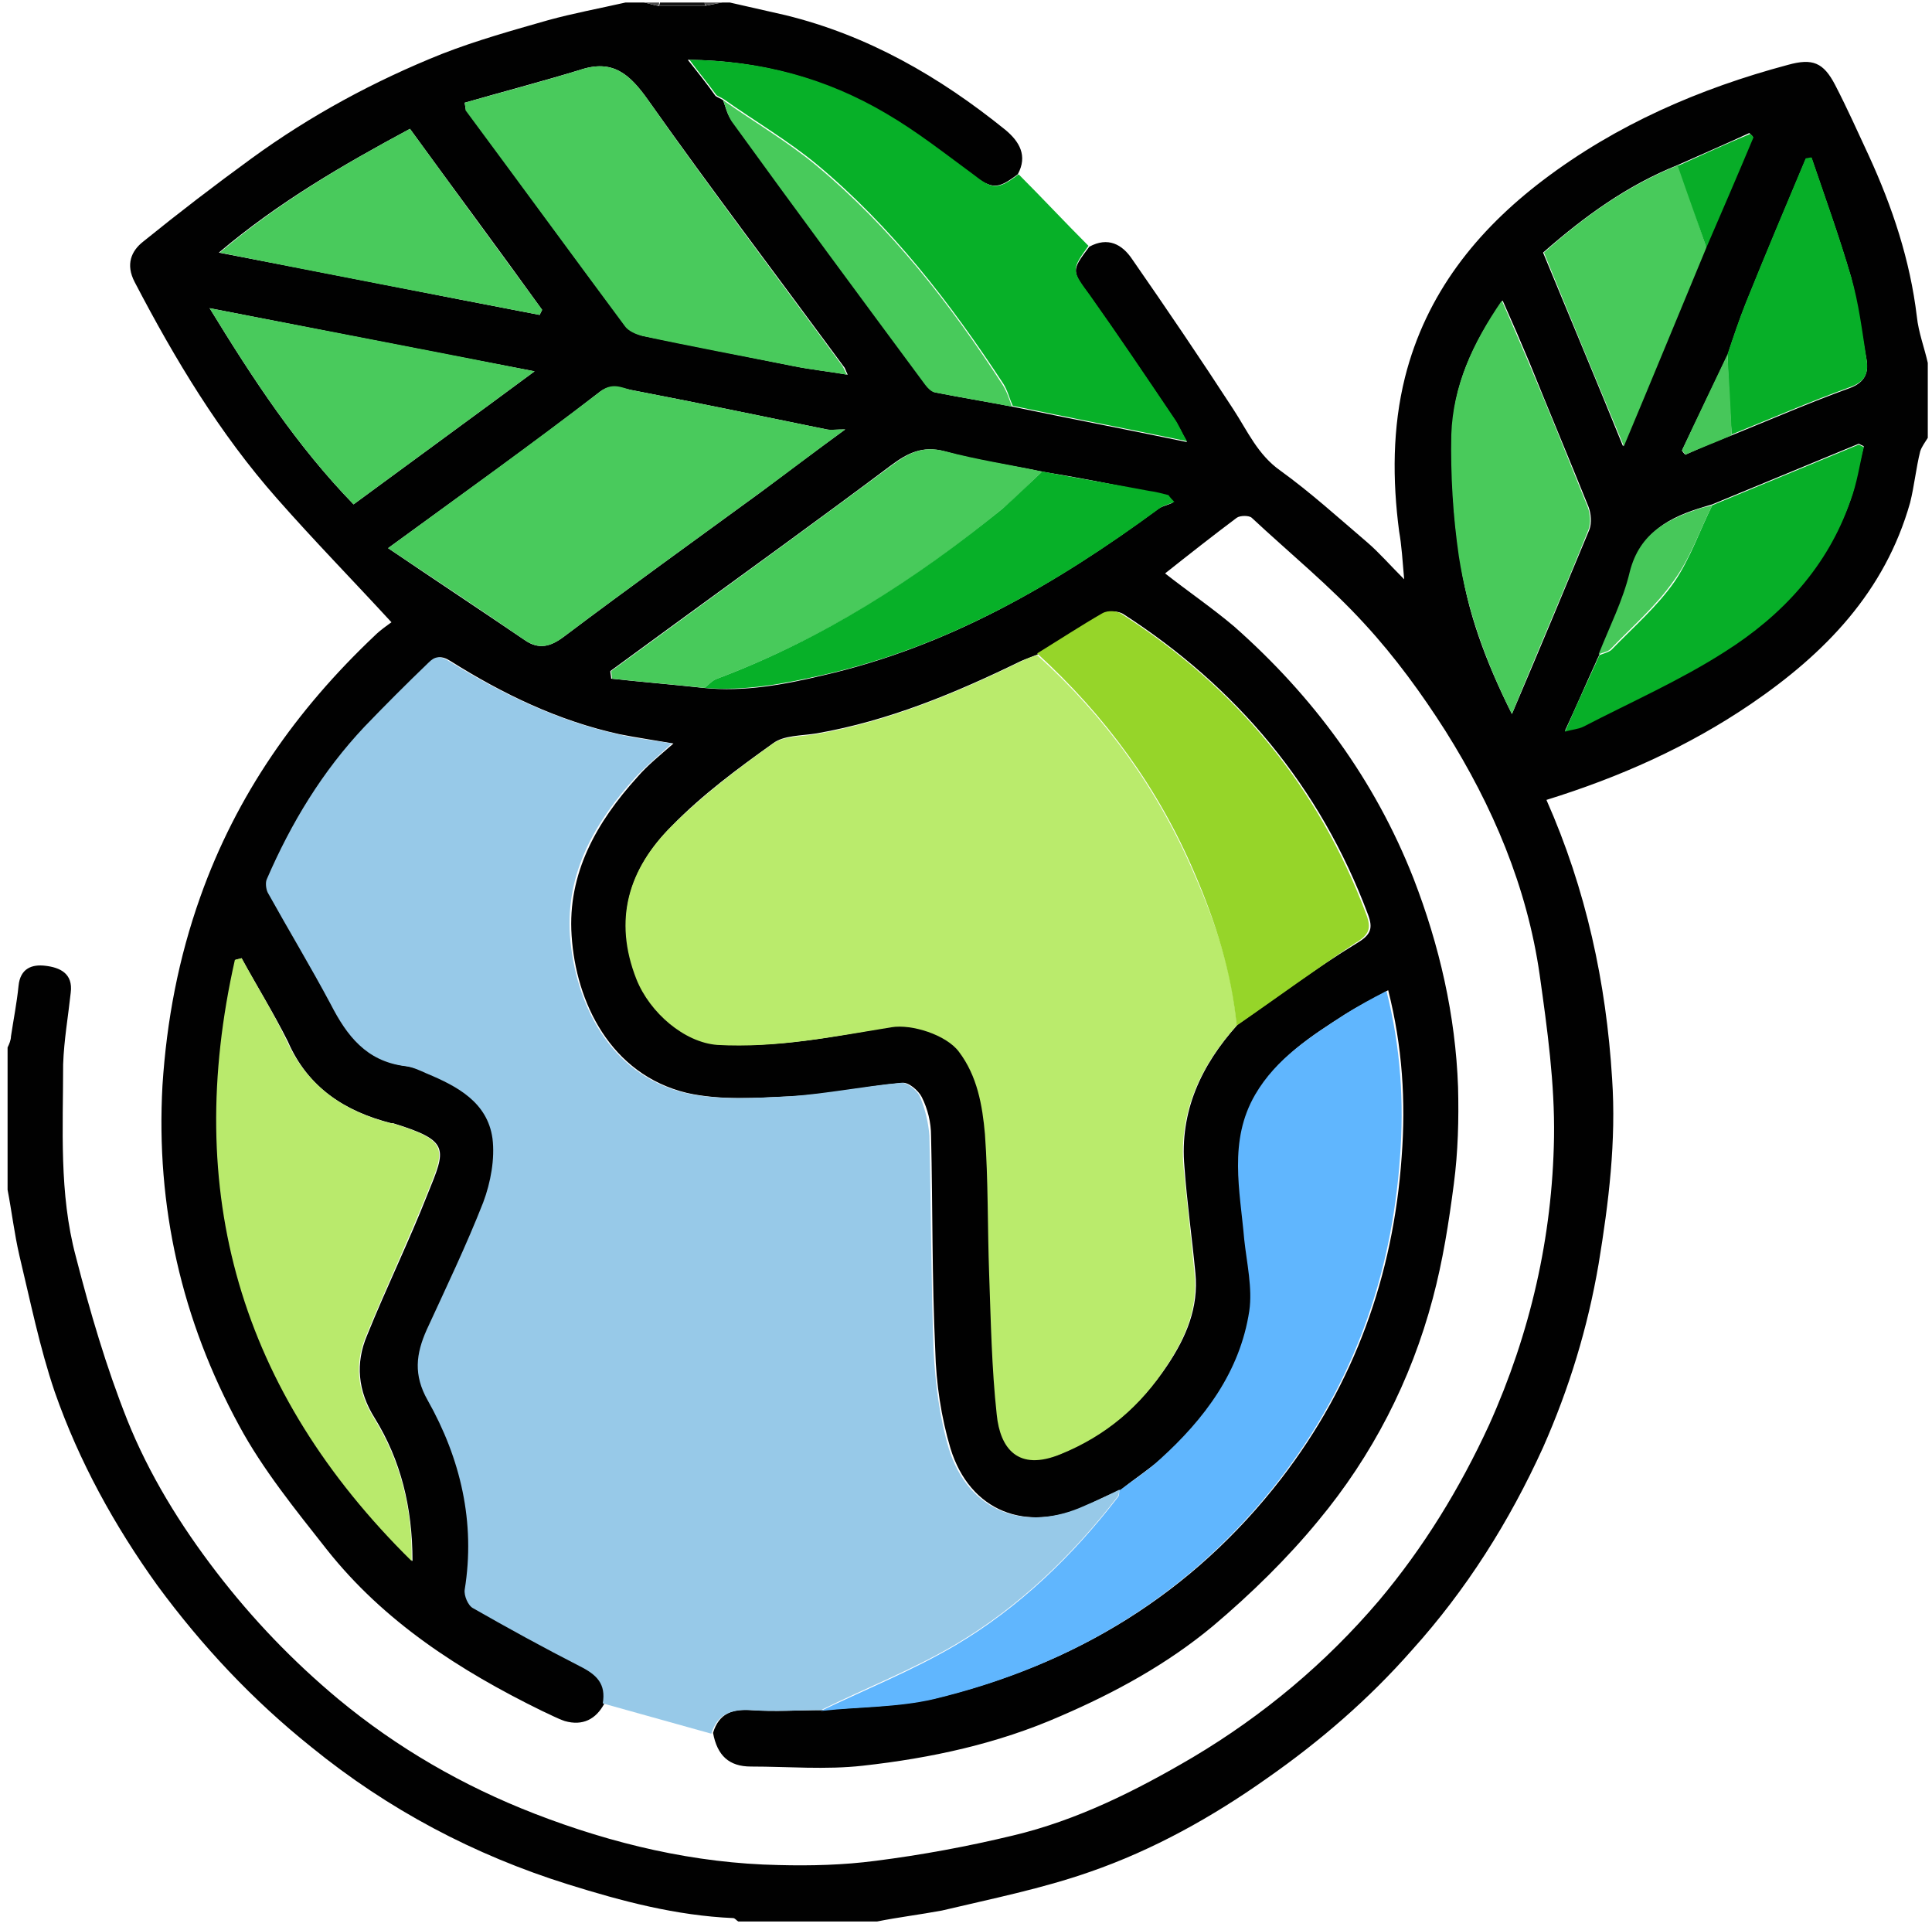 <?xml version="1.0" encoding="utf-8"?>
<!-- Generator: Adobe Illustrator 27.7.0, SVG Export Plug-In . SVG Version: 6.00 Build 0)  -->
<svg version="1.1" id="レイヤー_1" xmlns="http://www.w3.org/2000/svg" xmlns:xlink="http://www.w3.org/1999/xlink" x="0px"
	 y="0px" viewBox="0 0 229.5 228.9" style="enable-background:new 0 0 229.5 228.9;" xml:space="preserve">
<style type="text/css">
	.st0{fill:#010101;}
	.st1{fill:#151515;}
	.st2{fill:#4F4F4F;}
	.st3{fill:#636363;}
	.st4{fill:#97C9E8;}
	.st5{fill:#BAEB6C;}
	.st6{fill:#60B6FE;}
	.st7{fill:#B9EA6C;}
	.st8{fill:#49CA5C;}
	.st9{fill:#07B028;}
	.st10{fill:#96D529;}
	.st11{fill:#48CA5B;}
	.st12{fill:#49CA5B;}
	.st13{fill:#07AF28;}
	.st14{fill:#47C85A;}
	.st15{fill:#08AD28;}
	.st16{fill:#47C75A;}
</style>
<path class="st0" d="M104.2,228.2c-5.5,0-11,0-16.5,0c-0.2-0.1-0.4-0.4-0.6-0.4c-6.8-0.3-13.2-2-19.6-4
	c-11.2-3.5-21.4-8.9-30.5-16.3c-7-5.6-13-12-18.3-19.2c-5.1-7.1-9.3-14.7-12.2-23c-1.8-5.3-2.9-10.8-4.2-16.2
	c-0.6-2.6-0.9-5.2-1.4-7.8c0-4.3,0-8.6,0-12.9c0-0.6,0-1.2,0-1.8c0-0.7,0-1.5,0-2.2c0.2-0.4,0.4-0.9,0.4-1.3c0.3-2,0.7-4,0.9-6
	c0.2-2.1,1.6-2.6,3.2-2.4c1.7,0.2,3.3,0.9,3,3.2c-0.3,2.8-0.8,5.6-0.9,8.5C7.5,134,7,141.7,9,149.2c1.7,6.6,3.6,13.1,6.1,19.4
	c2.6,6.5,6.3,12.5,10.6,18.1c4.3,5.6,9.1,10.6,14.5,15.1c7,5.8,14.8,10.3,23.3,13.6c9.3,3.6,19,5.9,29,6.1c3.8,0.1,7.7,0,11.5-0.5
	c5.5-0.7,10.9-1.7,16.3-3c7.6-1.8,14.6-5.3,21.4-9.3c8.4-5,15.8-11.2,22.1-18.6c5.3-6.3,9.6-13.3,13.1-20.9
	c4.9-10.9,7.5-22.3,7.7-34.1c0.1-6.4-0.8-12.9-1.7-19.3c-1.5-10.5-5.6-20.1-11.2-29c-2.8-4.4-6-8.8-9.6-12.7
	c-4.1-4.5-8.9-8.4-13.4-12.6c-0.3-0.3-1.4-0.3-1.8,0c-2.8,2.1-5.6,4.3-8.5,6.6c2.8,2.2,5.6,4.1,8.2,6.3c9.4,8.3,16.7,18.2,21.3,29.9
	c3.1,8,5,16.3,5.3,24.8c0.1,3.8,0,7.7-0.5,11.5c-0.6,4.6-1.3,9.1-2.5,13.6c-2.6,9.8-7.2,18.7-13.6,26.4c-3.7,4.5-8,8.7-12.5,12.5
	c-5.4,4.5-11.6,7.9-18.1,10.7c-7.5,3.3-15.4,5-23.5,5.9c-4.4,0.5-8.9,0.1-13.3,0.1c-2.6,0-4-1.3-4.5-4c0.7-2.3,2.3-2.9,4.6-2.7
	c2.8,0.2,5.6,0,8.4,0c4.5-0.4,9.1-0.4,13.4-1.4c16.6-4,30.5-12.4,41.1-26.1c8.7-11.3,13.3-24.1,14.3-38.2c0.5-6.6,0.1-13.1-1.6-19.8
	c-1.7,1-3.4,1.8-5,2.8c-4.1,2.6-8.1,5.2-10.6,9.5c-3.2,5.5-1.8,11.4-1.3,17.2c0.3,2.8,1,5.8,0.6,8.5c-1.2,7.2-5.3,12.9-10.6,17.6
	c-1.5,1.3-3.2,2.4-4.8,3.7c-1.4,0.6-2.7,1.2-4.1,1.9c-7.2,3.3-13.9,0.7-16.2-6.8c-1.1-3.7-1.7-7.7-1.8-11.6
	c-0.4-8.5-0.3-17-0.5-25.5c0-1.6-0.4-3.2-1.1-4.6c-0.4-0.8-1.6-1.8-2.3-1.7c-4.4,0.4-8.8,1.4-13.2,1.6c-4.1,0.2-8.4,0.5-12.4-0.4
	c-9.1-2.2-13.2-10.8-13.7-18.7c-0.5-7.4,3-13.5,7.8-18.8c1.2-1.4,2.7-2.6,4.3-4c-2.3-0.4-4.4-0.7-6.4-1.1
	c-7.3-1.6-13.9-4.8-20.1-8.7c-1.1-0.7-1.7-0.5-2.4,0.2c-2.5,2.5-5.1,5-7.6,7.6c-5,5.3-8.7,11.4-11.6,18.1c-0.2,0.5-0.1,1.2,0.1,1.6
	c2.5,4.4,5.1,8.8,7.5,13.3c1.9,3.7,4.3,6.7,8.7,7.3c0.9,0.1,1.8,0.5,2.7,0.9c3.7,1.5,7.2,3.4,7.8,7.7c0.3,2.5-0.2,5.3-1.1,7.6
	c-2,5.1-4.3,10.1-6.7,15.1c-1.3,2.8-1.6,5.3,0.1,8.4c3.9,6.9,5.7,14.4,4.4,22.5c-0.1,0.7,0.4,1.9,1,2.2c4.2,2.4,8.4,4.7,12.7,6.9
	c2,1,3.1,2.1,2.7,4.4c-1,1.9-2.6,2.7-4.7,2.1c-0.9-0.3-1.8-0.8-2.7-1.2c-9.8-4.8-18.8-10.6-25.6-19.2c-3.7-4.7-7.6-9.5-10.4-14.7
	c-6.8-12.5-9.9-26-9.1-40.4c0.5-7.7,1.9-15.1,4.5-22.4c4.3-12.1,11.4-22.2,20.7-31c0.7-0.7,1.6-1.3,2-1.6c-4.6-5-9.2-9.7-13.6-14.7
	c-6.8-7.7-12.1-16.5-16.9-25.7c-1.1-2.1-0.4-3.7,1-4.8c4.2-3.4,8.5-6.7,12.9-9.9c7-5.1,14.6-9.2,22.6-12.4c4.1-1.6,8.4-2.8,12.6-4
	C68,1.6,71.2,1,74.3,0.3c0.7,0,1.5,0,2.2,0c0.6,0.1,1.1,0.3,1.7,0.4c1.8,0,3.7,0,5.5,0c0.7-0.1,1.4-0.3,2.1-0.4c0.3,0,0.6,0,0.9,0
	c2.2,0.5,4.4,1,6.6,1.5c9.8,2.4,18.3,7.3,26.1,13.6c1.7,1.4,2.7,3.1,1.5,5.3c-2.4,1.8-3,1.8-5.5,0c-3.4-2.5-6.7-5-10.3-7.2
	c-7.1-4.2-14.8-6.3-23.4-6.4C82.9,8.6,84,10,85,11.4c0.3,0.2,0.6,0.3,0.9,0.5l0,0c0.3,0.8,0.5,1.8,1.1,2.5
	c7.6,10.5,15.3,20.9,23,31.3c0.3,0.4,0.7,0.8,1.1,0.9c3,0.6,6.1,1.1,9.2,1.7c6.7,1.4,13.5,2.7,20.7,4.2c-0.7-1.2-1-2-1.5-2.7
	c-3.3-4.9-6.6-9.8-10-14.6c-2.2-3-2.3-3-0.1-5.9c2.2-1.2,3.9-0.3,5.1,1.5c4.1,5.9,8.1,11.8,12,17.8c1.7,2.6,2.9,5.4,5.6,7.3
	c3.6,2.6,6.9,5.6,10.3,8.5c1.4,1.2,2.7,2.7,4.4,4.4c-0.2-2.3-0.3-4-0.6-5.7c-0.8-6.1-0.8-12.3,0.7-18.3c2.5-9.9,8.5-17.4,16.4-23.4
	c8.7-6.6,18.6-10.9,29.1-13.7c2.9-0.8,4.2-0.3,5.6,2.4c1.4,2.7,2.7,5.6,4,8.4c2.8,6.1,4.9,12.4,5.7,19.1c0.2,1.9,0.9,3.7,1.3,5.5
	c0,3,0,5.9,0,8.9c-0.3,0.5-0.7,1-0.9,1.6c-0.5,2-0.7,4.1-1.2,6.1c-3,10.6-10.1,17.9-18.9,23.9c-7.5,5.1-15.6,8.7-24.3,11.4
	c4.7,10.6,7.1,21.7,7.8,33.1c0.5,7.4-0.4,14.7-1.6,22c-1.3,7.6-3.5,14.8-6.6,21.8c-4,8.8-9.1,16.9-15.6,24.1
	c-5.1,5.8-10.9,10.8-17.2,15.2c-6.5,4.6-13.5,8.5-21,11.1c-5.7,2-11.7,3.2-17.6,4.6C109.2,227.4,106.7,227.7,104.2,228.2z M190,77.7
	c-0.1,0.3-0.3,0.6-0.4,0.9c-1.2,2.6-2.3,5.2-3.7,8.2c1-0.3,1.7-0.3,2.2-0.6c5.6-2.9,11.5-5.5,16.8-8.9c6.8-4.3,12.1-10.1,14.9-17.9
	c0.7-2,1-4.2,1.6-6.4c-0.2-0.1-0.4-0.2-0.6-0.3c-5.8,2.4-11.6,4.8-17.4,7.2c-0.3,0.1-0.7,0.2-1,0.3c-4,1.2-7.4,2.9-8.6,7.6
	C192.9,71.3,191.3,74.4,190,77.7L190,77.7z M205.7,51.7c4.7-1.9,9.3-3.9,14-5.6c1.9-0.7,2.3-1.9,2-3.5c-0.6-3.2-1-6.5-1.8-9.6
	c-1.4-4.8-3.1-9.5-4.7-14.2c-0.2,0-0.4,0.1-0.7,0.1c-2.4,5.7-4.8,11.4-7.1,17.1c-0.8,2-1.5,4.1-2.2,6.2c-1.8,3.8-3.6,7.5-5.4,11.3
	c0.1,0.2,0.3,0.4,0.4,0.5C202,53.2,203.8,52.4,205.7,51.7z M199.3,19.6c-6,2.4-11.1,6.1-16,10.4c3.1,7.5,6.3,15.1,9.5,23
	c3.4-8.2,6.6-15.9,9.8-23.6c1.9-4.4,3.7-8.8,5.6-13.2c-0.1-0.1-0.3-0.3-0.4-0.4C205,17.1,202.2,18.3,199.3,19.6z M123.7,56
	c-3.8-0.8-7.7-1.3-11.5-2.4c-2.6-0.7-4.4,0.2-6.4,1.7c-8.4,6.3-17,12.5-25.5,18.7c-2.6,1.9-5.2,3.8-7.8,5.7c0,0.3,0.1,0.6,0.1,0.9
	c3.7,0.4,7.3,0.7,11,1.1c4.8,0.5,9.6-0.4,14.2-1.5c14.8-3.4,27.6-10.8,39.7-19.7c0.5-0.4,1.2-0.5,1.8-0.8c-0.2-0.3-0.5-0.6-0.7-0.8
	c-0.8-0.2-1.5-0.4-2.3-0.5C132.2,57.5,128,56.7,123.7,56z M123.3,77.7c-0.7,0.3-1.3,0.5-2,0.8c-7.8,3.8-15.7,7.1-24.3,8.6
	c-1.8,0.3-3.9,0.2-5.2,1.2c-4.2,3-8.4,6.1-12,9.8c-5,5-7,11.1-4.1,18.1c1.6,4,5.7,7.6,9.6,7.8c7,0.5,13.8-0.9,20.7-2.1
	c2.4-0.4,6.5,0.9,8,2.9c2.2,3,2.9,6.4,3.1,9.8c0.4,5.5,0.3,11.1,0.5,16.6c0.2,5.6,0.3,11.2,0.9,16.7c0.4,4,2.6,6.8,7.6,4.7
	c5.3-2.2,9.4-5.7,12.6-10.5c2.2-3.3,3.7-6.8,3.3-10.9c-0.4-4.2-1-8.4-1.3-12.6c-0.6-6.6,2-12.1,6.3-16.9c4.7-3.3,9.3-6.7,14.2-9.7
	c1.7-1,1.9-1.8,1.3-3.4c-5.7-15.2-15.6-27-29.1-35.7c-0.5-0.3-1.6-0.4-2.2-0.1C128.4,74.4,125.9,76.1,123.3,77.7z M28.7,113.8
	c-0.2,0.1-0.5,0.1-0.7,0.2c-6.2,27.5,0.5,51.2,21,71.4c0-6.4-1.4-12-4.5-17c-2-3.2-2.3-6.5-0.9-9.8c2.3-5.7,5-11.2,7.2-16.8
	c2.2-5.4,2.7-6.3-4.1-8.4c-0.1,0-0.2,0-0.2,0c-5.5-1.4-9.9-4.2-12.3-9.7C32.5,120.3,30.5,117.1,28.7,113.8z M46.1,65.1
	c5.6,3.8,10.9,7.3,16.2,10.9c1.7,1.2,3.1,0.8,4.7-0.4c7.7-5.8,15.5-11.4,23.3-17.1c3.2-2.4,6.4-4.8,10.1-7.5c-1.1,0-1.7,0.1-2.2,0
	c-7.8-1.6-15.5-3.2-23.3-4.7c-1.1-0.2-2.2-0.8-3.6,0.2C63.3,52.7,55,58.6,46.1,65.1z M55.2,12.2c0.1,0.6,0.1,0.8,0.2,0.9
	c6.3,8.5,12.5,17.1,18.9,25.6c0.4,0.6,1.4,1,2.1,1.2c6,1.2,12,2.4,18,3.6c2,0.4,4,0.6,6.3,1c-0.3-0.6-0.3-0.8-0.5-1
	C92.4,32.9,84.5,22.5,77,11.9c-2.2-3.1-4.2-4.9-8.1-3.6C64.3,9.7,59.7,10.9,55.2,12.2z M179.6,84.8c3.2-7.5,6.2-14.7,9.2-21.9
	c0.3-0.8,0.2-1.9-0.1-2.7c-2.3-5.7-4.7-11.4-7-17.1c-1-2.4-2-4.7-3.2-7.4c-3.6,5.1-5.9,10.2-6,15.9c-0.1,4.8,0.1,9.7,0.9,14.5
	C174.2,72.5,176.5,78.6,179.6,84.8z M24.9,36.6C30.1,45.1,35.3,53,42,59.9c7.2-5.3,14.2-10.4,21.5-15.8
	C50.4,41.6,37.8,39.1,24.9,36.6z M48.7,15.3c-8,4.3-15.6,8.7-22.7,14.7c13.1,2.5,25.6,5,38.1,7.4c0.1-0.2,0.2-0.4,0.3-0.6
	C59.3,29.7,54,22.6,48.7,15.3z"/>
<path class="st1" d="M83.8,0.7c-1.8,0-3.7,0-5.5,0c0-0.1,0.1-0.3,0.1-0.4c1.8,0,3.6,0,5.3,0C83.7,0.4,83.7,0.5,83.8,0.7z"/>
<path class="st2" d="M83.8,0.7c0-0.1-0.1-0.3-0.1-0.4c0.7,0,1.5,0,2.2,0C85.2,0.4,84.5,0.5,83.8,0.7z"/>
<path class="st2" d="M78.3,0.3c0,0.1,0,0.3-0.1,0.4c-0.6-0.1-1.1-0.3-1.7-0.4C77.2,0.3,77.7,0.3,78.3,0.3z"/>
<path class="st3" d="M0.9,126.7c0,0.6,0,1.2,0,1.8C0.9,127.9,0.9,127.3,0.9,126.7z"/>
<path class="st4" d="M84.5,205.9c-4.3-1.2-8.6-2.4-12.9-3.6c0.4-2.3-0.7-3.4-2.7-4.4c-4.3-2.2-8.5-4.5-12.7-6.9
	c-0.6-0.3-1.1-1.5-1-2.2c1.3-8-0.5-15.6-4.4-22.5c-1.7-3-1.4-5.5-0.1-8.4c2.3-5,4.7-10,6.7-15.1c0.9-2.4,1.4-5.2,1.1-7.6
	c-0.6-4.3-4.2-6.2-7.8-7.7c-0.9-0.4-1.7-0.8-2.7-0.9c-4.5-0.6-6.8-3.6-8.7-7.3c-2.4-4.5-5-8.8-7.5-13.3c-0.2-0.4-0.3-1.2-0.1-1.6
	c2.9-6.7,6.6-12.8,11.6-18.1c2.5-2.6,5-5.1,7.6-7.6c0.7-0.7,1.3-0.9,2.4-0.2c6.3,3.9,12.9,7.1,20.1,8.7c2,0.5,4.1,0.7,6.4,1.1
	c-1.6,1.5-3,2.6-4.3,4c-4.8,5.3-8.3,11.3-7.8,18.8c0.6,7.9,4.6,16.5,13.7,18.7c3.9,0.9,8.2,0.6,12.4,0.4c4.4-0.3,8.8-1.2,13.2-1.6
	c0.7-0.1,2,0.9,2.3,1.7c0.6,1.4,1,3.1,1.1,4.6c0.2,8.5,0.2,17,0.5,25.5c0.2,3.9,0.7,7.9,1.8,11.6c2.3,7.5,9,10.1,16.2,6.8
	c1.4-0.6,2.7-1.2,4.1-1.9c-0.1,0.3-0.1,0.6-0.2,0.8c-5.4,7-11.7,13.1-19.3,17.6c-5.1,3-10.7,5.2-16,7.8c-2.8,0-5.6,0.2-8.4,0
	C86.8,203,85.2,203.6,84.5,205.9z"/>
<path class="st5" d="M146.9,121.8c-4.3,4.8-6.9,10.3-6.3,16.9c0.4,4.2,0.9,8.4,1.3,12.6c0.4,4.1-1.1,7.6-3.3,10.9
	c-3.1,4.8-7.2,8.3-12.6,10.5c-5.1,2.1-7.2-0.7-7.6-4.7c-0.6-5.5-0.7-11.1-0.9-16.7c-0.2-5.5-0.1-11.1-0.5-16.6
	c-0.3-3.4-0.9-6.9-3.1-9.8c-1.5-2-5.6-3.3-8-2.9c-6.8,1.1-13.7,2.5-20.7,2.1c-3.9-0.3-8-3.8-9.6-7.8c-2.8-7.1-0.9-13.1,4.1-18.1
	c3.6-3.6,7.8-6.8,12-9.8c1.3-1,3.4-0.9,5.2-1.2c8.6-1.5,16.5-4.8,24.3-8.6c0.6-0.3,1.3-0.6,2-0.8c8.1,7.3,14.4,16,18.7,26.1
	C144.4,109.6,146.4,115.5,146.9,121.8z"/>
<path class="st6" d="M97.5,203.2c5.4-2.6,10.9-4.8,16-7.8c7.6-4.5,13.9-10.6,19.3-17.6c0.2-0.2,0.1-0.6,0.2-0.8
	c1.6-1.2,3.3-2.3,4.8-3.7c5.3-4.8,9.5-10.4,10.6-17.6c0.4-2.7-0.3-5.7-0.6-8.5c-0.5-5.8-1.9-11.7,1.3-17.2c2.5-4.3,6.6-6.9,10.6-9.5
	c1.6-1,3.2-1.9,5-2.8c1.7,6.7,2.1,13.3,1.6,19.8c-1,14.1-5.6,26.9-14.3,38.2c-10.6,13.7-24.5,22.1-41.1,26.1
	C106.6,202.8,102,202.7,97.5,203.2z"/>
<path class="st7" d="M28.7,113.8c1.8,3.3,3.8,6.5,5.4,9.9c2.5,5.4,6.8,8.3,12.3,9.7c0.1,0,0.2,0,0.2,0c6.8,2.1,6.3,3,4.1,8.4
	c-2.3,5.7-4.9,11.2-7.2,16.8c-1.4,3.3-1.1,6.6,0.9,9.8c3.1,5,4.6,10.6,4.5,17c-20.5-20.2-27.2-43.9-21-71.4
	C28.2,113.9,28.4,113.9,28.7,113.8z"/>
<path class="st8" d="M46.1,65.1c8.9-6.5,17.1-12.4,25.2-18.6c1.4-1.1,2.5-0.5,3.6-0.2c7.8,1.5,15.5,3.1,23.3,4.7c0.5,0.1,1,0,2.2,0
	c-3.7,2.7-6.8,5.1-10.1,7.5C82.5,64.2,74.7,69.8,67,75.6c-1.6,1.2-2.9,1.6-4.7,0.4C57.1,72.4,51.8,68.9,46.1,65.1z"/>
<path class="st9" d="M121,20.7c2.8,2.8,5.5,5.7,8.3,8.5c-2.1,2.9-2,2.9,0.2,5.9c3.4,4.8,6.7,9.7,10,14.6c0.5,0.7,0.8,1.5,1.5,2.7
	c-7.2-1.5-14-2.8-20.7-4.2c-0.4-0.9-0.6-1.8-1.1-2.6c-6.3-9.6-13.3-18.7-22.2-26.1c-3.4-2.8-7.3-5.1-11-7.7c0,0,0,0,0,0
	c-0.3-0.2-0.6-0.3-0.9-0.5c-1-1.4-2.1-2.7-3.2-4.2c8.6,0.1,16.3,2.2,23.4,6.4c3.6,2.1,6.9,4.7,10.3,7.2
	C117.9,22.5,118.5,22.6,121,20.7z"/>
<path class="st10" d="M146.9,121.8c-0.6-6.3-2.5-12.3-5-18.1c-4.3-10.1-10.6-18.7-18.7-26.1c2.6-1.6,5.2-3.3,7.8-4.8
	c0.6-0.3,1.6-0.3,2.2,0.1c13.6,8.7,23.4,20.5,29.1,35.7c0.6,1.6,0.4,2.4-1.3,3.4C156.3,115.1,151.7,118.5,146.9,121.8z"/>
<path class="st8" d="M55.2,12.2c4.6-1.3,9.2-2.5,13.7-3.9c3.9-1.3,5.9,0.5,8.1,3.6c7.5,10.7,15.4,21.1,23.1,31.6
	c0.1,0.2,0.2,0.4,0.5,1c-2.3-0.4-4.3-0.6-6.3-1c-6-1.2-12-2.3-18-3.6c-0.8-0.2-1.7-0.6-2.1-1.2c-6.3-8.5-12.6-17.1-18.9-25.6
	C55.3,12.9,55.3,12.8,55.2,12.2z"/>
<path class="st11" d="M83.7,81.7c-3.7-0.4-7.3-0.7-11-1.1c0-0.3-0.1-0.6-0.1-0.9c2.6-1.9,5.2-3.8,7.8-5.7c8.5-6.2,17-12.4,25.5-18.7
	c2-1.5,3.7-2.4,6.4-1.7c3.8,1,7.7,1.6,11.5,2.4c-1.6,1.5-3,3-4.7,4.4c-10.3,8.5-21.4,15.5-33.9,20.2C84.6,80.8,84.2,81.3,83.7,81.7z
	"/>
<path class="st12" d="M179.6,84.8c-3.1-6.2-5.3-12.3-6.3-18.7c-0.7-4.8-1-9.7-0.9-14.5c0.2-5.7,2.5-10.8,6-15.9
	c1.2,2.7,2.2,5.1,3.2,7.4c2.4,5.7,4.7,11.4,7,17.1c0.3,0.8,0.4,1.9,0.1,2.7C185.8,70.1,182.7,77.2,179.6,84.8z"/>
<path class="st13" d="M203.4,60c5.8-2.4,11.6-4.8,17.4-7.2c0.2,0.1,0.4,0.2,0.6,0.3c-0.5,2.1-0.8,4.3-1.6,6.4
	c-2.7,7.8-8.1,13.6-14.9,17.9c-5.3,3.4-11.2,6-16.8,8.9c-0.6,0.3-1.2,0.3-2.2,0.6c1.3-3,2.5-5.6,3.7-8.2c0.1-0.3,0.3-0.6,0.4-0.9
	c0,0,0,0,0,0c0.5-0.2,1-0.3,1.4-0.6c2.6-2.7,5.4-5.1,7.5-8.1C200.8,66.3,201.9,63,203.4,60z"/>
<path class="st8" d="M24.9,36.6c12.9,2.5,25.5,4.9,38.6,7.5C56.2,49.5,49.2,54.6,42,59.9C35.3,53,30.1,45.1,24.9,36.6z"/>
<path class="st9" d="M83.7,81.7c0.5-0.4,0.9-0.9,1.5-1.1c12.5-4.7,23.6-11.8,33.9-20.2c1.6-1.4,3.1-2.9,4.7-4.4
	c4.2,0.8,8.5,1.5,12.7,2.3c0.8,0.1,1.5,0.3,2.3,0.5c0.2,0.3,0.5,0.6,0.7,0.8c-0.6,0.3-1.3,0.4-1.8,0.8
	c-12.1,8.9-24.9,16.3-39.7,19.7C93.2,81.2,88.5,82.1,83.7,81.7z"/>
<path class="st8" d="M48.7,15.3c5.3,7.3,10.5,14.4,15.7,21.5c-0.1,0.2-0.2,0.4-0.3,0.6C51.7,35,39.1,32.6,26.1,30
	C33.2,24,40.7,19.6,48.7,15.3z"/>
<path class="st11" d="M202.7,29.4c-3.2,7.7-6.4,15.5-9.8,23.6c-3.3-7.9-6.4-15.4-9.5-23c4.8-4.3,10-8,16-10.4
	C200.5,22.9,201.6,26.1,202.7,29.4z"/>
<path class="st13" d="M205.2,42.1c0.7-2.1,1.4-4.2,2.2-6.2c2.3-5.7,4.7-11.4,7.1-17.1c0.2,0,0.4-0.1,0.7-0.1
	c1.6,4.7,3.3,9.4,4.7,14.2c0.9,3.1,1.3,6.4,1.8,9.6c0.3,1.7,0,2.8-2,3.5c-4.7,1.7-9.3,3.7-14,5.6C205.5,48.5,205.3,45.3,205.2,42.1z
	"/>
<path class="st11" d="M85.9,11.9c3.7,2.6,7.6,4.9,11,7.7c8.9,7.4,15.9,16.4,22.2,26.1c0.5,0.8,0.8,1.7,1.1,2.6
	c-3.1-0.6-6.1-1.1-9.2-1.7c-0.4-0.1-0.8-0.5-1.1-0.9c-7.7-10.4-15.4-20.8-23-31.3C86.4,13.6,86.2,12.7,85.9,11.9z"/>
<path class="st14" d="M203.4,60c-1.5,3-2.6,6.3-4.6,9c-2.1,3-4.9,5.4-7.5,8.1c-0.3,0.3-0.9,0.4-1.4,0.6c1.3-3.3,2.9-6.4,3.7-9.8
	c1.2-4.7,4.6-6.3,8.6-7.6C202.7,60.2,203.1,60.1,203.4,60z"/>
<path class="st15" d="M202.7,29.4c-1.1-3.2-2.3-6.5-3.4-9.7c2.9-1.3,5.7-2.6,8.6-3.8c0.1,0.1,0.3,0.3,0.4,0.4
	C206.5,20.6,204.6,25,202.7,29.4z"/>
<path class="st16" d="M205.2,42.1c0.2,3.2,0.4,6.4,0.5,9.6c-1.8,0.8-3.7,1.5-5.5,2.3c-0.1-0.2-0.3-0.4-0.4-0.5
	C201.6,49.6,203.4,45.9,205.2,42.1z"/>
<path class="st14" d="M190,77.7c-0.1,0.3-0.3,0.6-0.4,0.9C189.8,78.3,189.9,78,190,77.7z"/>
<path class="st11" d="M85,11.4c0.3,0.2,0.6,0.3,0.9,0.5C85.6,11.7,85.3,11.6,85,11.4z"/>
</svg>
